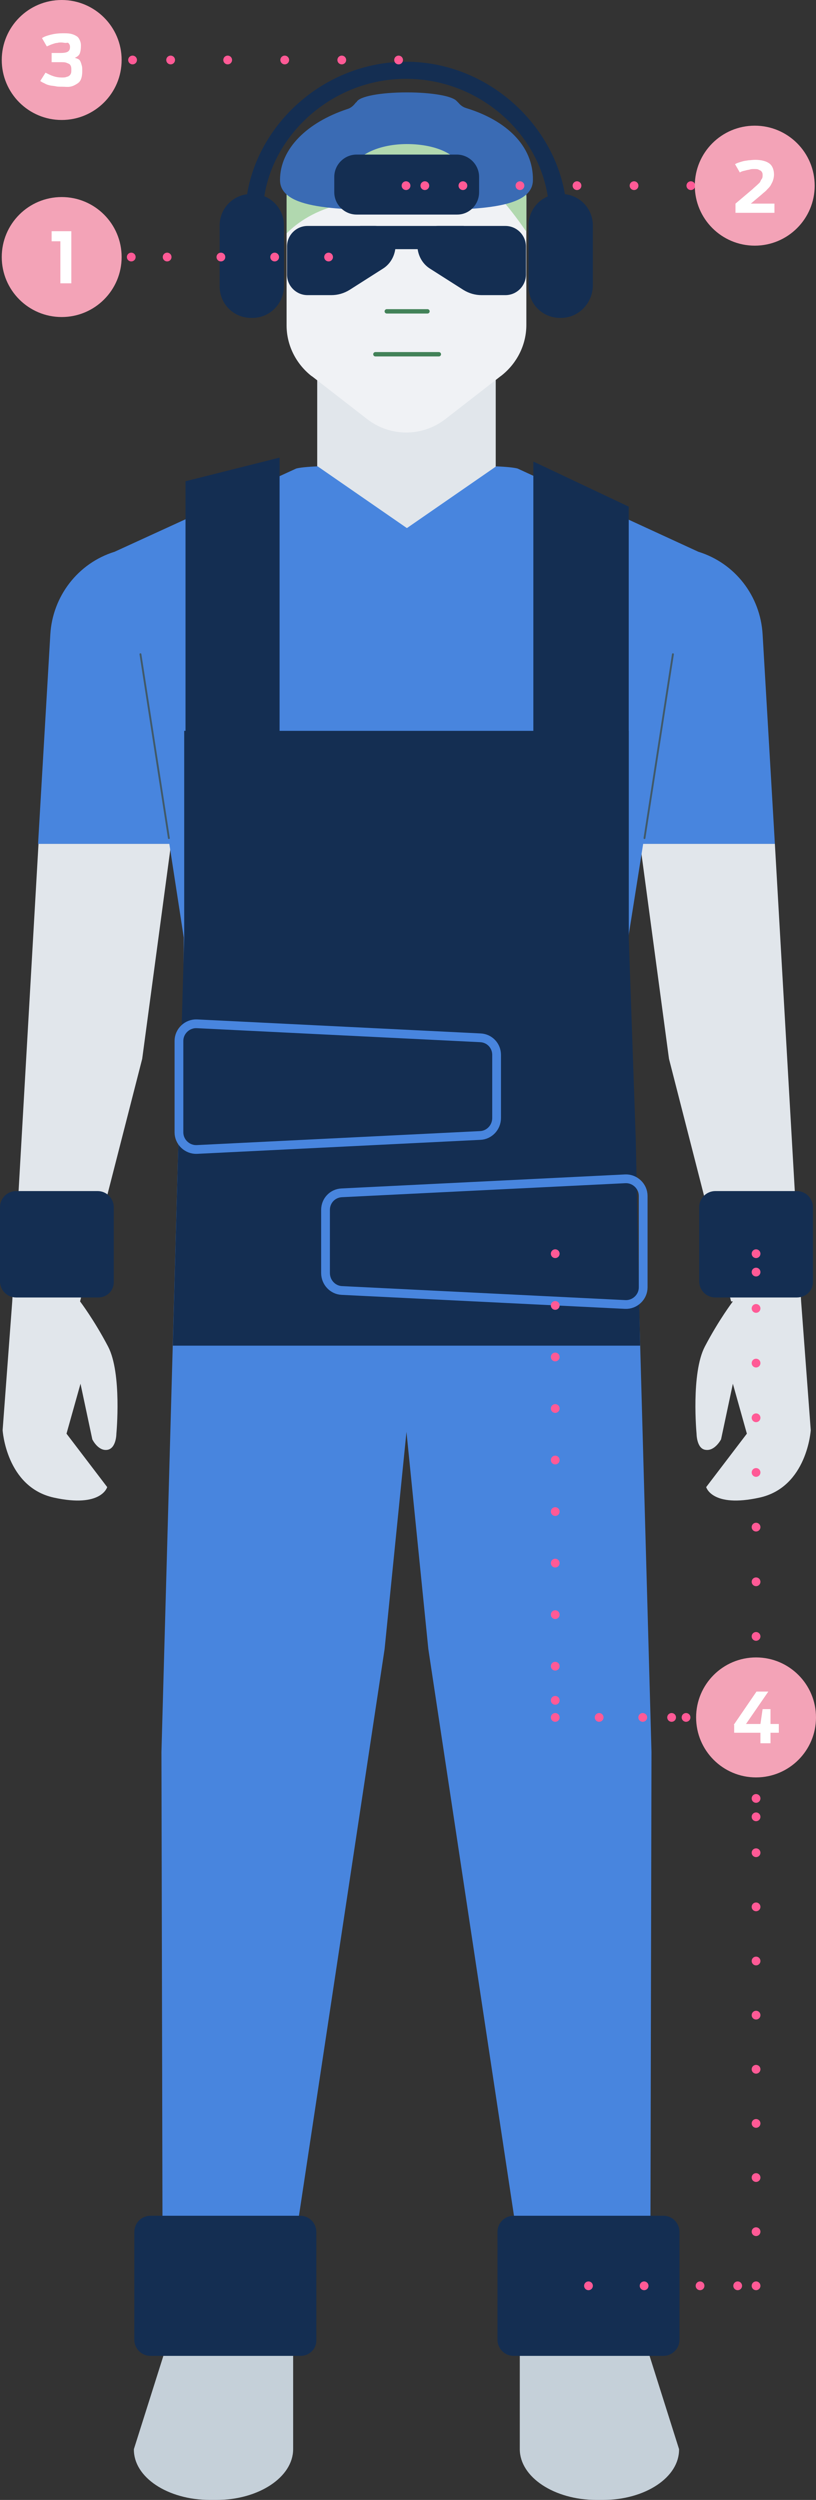 <?xml version="1.0" encoding="utf-8"?>
<!-- Generator: Adobe Illustrator 19.1.0, SVG Export Plug-In . SVG Version: 6.00 Build 0)  -->
<svg version="1.1" xmlns="http://www.w3.org/2000/svg" xmlns:xlink="http://www.w3.org/1999/xlink" x="0px" y="0px"
	 viewBox="0 0 186.5 570.9" style="enable-background:new 0 0 186.5 570.9;" xml:space="preserve">
<rect x="0" y="0" width="186.5" height="570.9" fill="#333333" stroke="none"/>
<g id="BG">
</g>
<g id="Grid" style="display:none;">
</g>
<g id="Layer_3" style="display:none;">
</g>
<g id="Layer_2">
	<g>
		<g>
			<g>
				<polyline style="fill:#E1E6EB;" points="72.5,85.9 72.5,120.6 113.3,120.6 113.3,85.9 113.6,85.7 				"/>
				<path style="fill:#F0F2F5;" d="M114.3,86l-12.5,9.7c-5.3,4.1-12.6,4.1-17.9,0L71.4,86l0,0l-0.3-0.2c-3.5-2.8-5.6-7-5.6-11.5v-29
					c2.5-2.5,6.6-5.4,12.8-6.8c12-2.6,22.2,0,26.5-6c4.3-6,4.3-6,4.3-6s2.6,7.7,6,11.5c1.6,1.8,3.6,4.5,5.2,6.8v29.4
					c0,4.5-2.1,8.7-5.6,11.5"/>
				<path style="fill:#C5D0D9;" d="M137.8,570.9h-1.5c-9.6,0-17.5-5.2-17.5-11.6v-27.5c0-6.4,7.9-11.6,17.5-11.6h1.5
					c9.6,0,8.7,5.2,8.7,11.6l8.7,27.5C155.3,565.7,147.5,570.9,137.8,570.9z"/>
				<path style="fill:#C5D0D9;" d="M48,570.9h1.5c9.6,0,17.5-5.2,17.5-11.6v-27.5c0-6.4-7.9-11.6-17.5-11.6H48
					c-9.6,0-8.7,5.2-8.7,11.6l-8.7,27.5C30.5,565.7,38.3,570.9,48,570.9z"/>
				<polygon style="fill:#4885DE;" points="148.9,400.1 145,260 121.4,260 99.6,260 86.2,260 64.4,260 40.8,260 36.9,400.1 
					37.2,536.6 63.7,536.6 87.9,376.6 92.9,327 97.9,376.6 122.1,536.6 148.6,536.6 				"/>
				<path style="fill:#E1E6EB;" d="M39.1,192.7H8.8l-6,104.5l0,0l-2.2,29.4c0,0,0.8,13,11.7,15.4c10.9,2.4,12.2-2.4,12.2-2.4
					l-9.3-12.2l3.2-11.4l2.7,12.7c0,0,1.3,2.7,3.4,2.4c2.1-0.3,2.1-3.7,2.1-3.7s1.3-13.8-1.9-19.9c-3.2-6.1-6.4-10.3-6.4-10.3l0,0
					l14.2-55.4L39.1,192.7z"/>
				<path style="fill:#E1E6EB;" d="M183.1,297.2L183.1,297.2l-6-104.5h-30.8l6.6,49.1l14.2,55.4l0,0l0.4,0c0,0-3.2,4.2-6.4,10.3
					c-3.2,6.1-1.9,19.9-1.9,19.9s0,3.5,2.1,3.7c2.1,0.3,3.5-2.4,3.5-2.4l2.7-12.7l3.2,11.4l-9.3,12.2c0,0,1.3,4.8,12.2,2.4
					s11.7-15.4,11.7-15.4L183.1,297.2z"/>
				<path style="fill:#B1D8AF;" d="M78.3,46.6c12-2.6,22.2,0,26.5-6c4.3-6,4.3-6,4.3-6s2.6,7.7,6,11.5c1.6,1.8,3.6,4.5,5.2,6.8v-8.6
					c0-8-6.5-17.9-14.6-17.9H80.1c-8,0-14.6,9.9-14.6,17.9v9C68,50.8,72.1,47.9,78.3,46.6z"/>
				<path style="fill:#4885DE;" d="M147,192.7h30.1l-2.8-47.8c-0.5-8.8-6.3-16.3-14.7-18.9L118.3,107c-0.7-0.2-2.4-0.4-4.9-0.5
					l-20.4,14.1l-20.4-14.1c-2.5,0.1-4.2,0.3-4.9,0.5L26.2,126c-8.4,2.6-14.2,10.2-14.7,18.9l-2.8,47.8h30l3.3,21.4l-0.5,87.7h102.6
					l-0.5-87.7L147,192.7z"/>
				
					<line style="fill:#FFFFFF;stroke:#415968;stroke-width:0.426;stroke-linecap:round;stroke-linejoin:round;stroke-miterlimit:10;" x1="147.3" y1="191.4" x2="153.8" y2="149.4"/>
				
					<line style="fill:#FFFFFF;stroke:#415968;stroke-width:0.426;stroke-linecap:round;stroke-linejoin:round;stroke-miterlimit:10;" x1="32.1" y1="149.4" x2="38.6" y2="191.4"/>
				<polygon style="fill:#142E52;" points="40.8,260 42.1,214.1 42.1,166.9 143.7,166.9 143.7,214.1 145.3,260 146.3,307.3 
					39.5,307.3 				"/>
				<polygon style="fill:#142E52;" points="63.9,220.7 42.4,220.7 42.4,109.9 63.9,104.5 				"/>
				<polygon style="fill:#142E52;" points="121.9,221.6 143.7,214.1 143.7,115.7 121.9,105.4 				"/>
				<g>
					
						<line style="fill:none;stroke:#142E52;stroke-linecap:round;stroke-linejoin:round;stroke-miterlimit:10;" x1="78.6" y1="59.1" x2="85.3" y2="59.1"/>
					
						<line style="fill:none;stroke:#142E52;stroke-linecap:round;stroke-linejoin:round;stroke-miterlimit:10;" x1="100.8" y1="59.1" x2="107.5" y2="59.1"/>
				</g>
				
					<line style="fill:none;stroke:#428258;stroke-linecap:round;stroke-linejoin:round;stroke-miterlimit:10;" x1="88.4" y1="71.1" x2="97.7" y2="71.1"/>
				
					<line style="fill:none;stroke:#428258;stroke-linecap:round;stroke-linejoin:round;stroke-miterlimit:10;" x1="100.3" y1="80.9" x2="85.8" y2="80.9"/>
			</g>
			<g>
				<path style="fill:#3A6BB4;" d="M106.6,24.7c-0.7-0.2-1.3-0.6-1.8-1.2c-0.2-0.2-0.3-0.3-0.5-0.5c-1.1-1.1-5.7-1.9-11.3-1.9
					c-6,0-10.9,0.9-11.5,2.2c-0.2,0.1-0.3,0.3-0.4,0.4c-0.4,0.5-1,1-1.7,1.2c-9.1,3-15.4,9-15.4,16.2c0,6.7,13,6.9,28.9,6.9
					s28.9-0.2,28.9-6.9C121.9,33.3,115.7,27.5,106.6,24.7z M93,42.4c-7,0-12.7-0.1-12.7-2.6c0-3.9,5.7-6.9,12.7-6.9
					c7,0,12.7,2.7,12.7,6.9C105.7,42.3,100,42.4,93,42.4z"/>
				<path style="fill:#142E52;" d="M104.5,49H81.5c-2.8,0-5.1-2.3-5.1-5.1v-3.5c0-2.8,2.3-5.1,5.1-5.1h22.9c2.8,0,5.1,2.3,5.1,5.1
					v3.5C109.5,46.7,107.3,49,104.5,49z"/>
			</g>
			<g>
				<path style="fill:#142E52;" d="M57.7,72.6h-0.3c-4,0-7.2-3.2-7.2-7.2V51.5c0-4,3.2-7.2,7.2-7.2h0.3c4,0,7.2,3.2,7.2,7.2v13.8
					C64.9,69.3,61.7,72.6,57.7,72.6z"/>
				<path style="fill:#142E52;" d="M128.2,72.6H128c-4,0-7.2-3.2-7.2-7.2V51.5c0-4,3.2-7.2,7.2-7.2h0.3c4,0,7.2,3.2,7.2,7.2v13.8
					C135.4,69.3,132.2,72.6,128.2,72.6z"/>
				<path style="fill:#142E52;" d="M92.8,14.1c-18.8,0-34.4,14.5-36.5,31.5h4C62.2,30.7,76,18,92.8,18s30.6,12.6,32.5,27.6h4
					C127.1,28.7,111.6,14.1,92.8,14.1z"/>
			</g>
			<g>
				<path style="fill:#142E52;" d="M98.2,61.3l7.7,4.9c1.3,0.8,2.7,1.2,4.2,1.2h5.4c2.6,0,4.7-2.1,4.7-4.7v-6.4
					c0-2.6-2.1-4.7-4.7-4.7h-15.4c-2.6,0-4.7,2.1-4.7,4.7v0C95.5,58.3,96.5,60.2,98.2,61.3z"/>
				<path style="fill:#142E52;" d="M87.6,61.3l-7.7,4.9c-1.3,0.8-2.7,1.2-4.2,1.2h-5.4c-2.6,0-4.7-2.1-4.7-4.7v-6.4
					c0-2.6,2.1-4.7,4.7-4.7h15.4c2.6,0,4.7,2.1,4.7,4.7v0C90.3,58.3,89.3,60.2,87.6,61.3z"/>
				<rect x="82.3" y="51.6" style="fill:#142E52;" width="23.7" height="5.3"/>
			</g>
			<path style="fill:#142E52;" d="M22.4,296.3H3.7c-2.1,0-3.7-1.7-3.7-3.7v-16.9c0-2.1,1.7-3.7,3.7-3.7h18.6c2.1,0,3.7,1.7,3.7,3.7
				v16.9C26.1,294.7,24.5,296.3,22.4,296.3z"/>
			<path style="fill:#142E52;" d="M182.1,296.3h-18.6c-2.1,0-3.7-1.7-3.7-3.7v-16.9c0-2.1,1.7-3.7,3.7-3.7h18.6
				c2.1,0,3.7,1.7,3.7,3.7v16.9C185.9,294.7,184.2,296.3,182.1,296.3z"/>
			<path style="fill:#142E52;" d="M151.6,538h-34.2c-2.1,0-3.7-1.7-3.7-3.7v-24.6c0-2.1,1.7-3.7,3.7-3.7h34.2c2.1,0,3.7,1.7,3.7,3.7
				v24.6C155.3,536.4,153.6,538,151.6,538z"/>
			<path style="fill:#142E52;" d="M68.7,538H34.4c-2.1,0-3.7-1.7-3.7-3.7v-24.6c0-2.1,1.7-3.7,3.7-3.7h34.2c2.1,0,3.7,1.7,3.7,3.7
				v24.6C72.4,536.4,70.7,538,68.7,538z"/>
			<g>
				<path style="fill:none;stroke:#4885DE;stroke-width:2;stroke-miterlimit:10;" d="M109.8,259.3l-64.8,3.2
					c-2.2,0.1-4.1-1.7-4.1-3.9v-20.9c0-2.2,1.9-4,4.1-3.9l64.8,3.2c2.1,0.1,3.7,1.8,3.7,3.9v14.4
					C113.5,257.5,111.8,259.2,109.8,259.3z"/>
				<path style="fill:none;stroke:#4885DE;stroke-width:2;stroke-miterlimit:10;" d="M78.1,294.7l64.8,3.2c2.2,0.1,4.1-1.7,4.1-3.9
					v-20.9c0-2.2-1.9-4-4.1-3.9l-64.8,3.2c-2.1,0.1-3.7,1.8-3.7,3.9v14.4C74.4,292.9,76.1,294.6,78.1,294.7z"/>
			</g>
		</g>
		<g>
			<circle style="fill:#F3A3B7;" cx="172.8" cy="392.2" r="13.7"/>
			<g>
				<path style="fill:#FFFFFF;" d="M167.7,393.9l5.2-7.6h2.7l-5.1,7.4h3.3l0.5-3.4h1.8v3.4h1.9v2h-1.9v2.4h-2.3v-2.4h-6V393.9z"/>
			</g>
		</g>
		<g>
			<g>
				
					<line style="fill:none;stroke:#FF5A96;stroke-width:2;stroke-linecap:round;stroke-miterlimit:10;" x1="26" y1="13.7" x2="26" y2="13.7"/>
				
					<line style="fill:none;stroke:#FF5A96;stroke-width:2;stroke-linecap:round;stroke-miterlimit:10;stroke-dasharray:0,4.346,0,4.346;" x1="30.3" y1="13.7" x2="36.8" y2="13.7"/>
				
					<polyline style="fill:none;stroke:#FF5A96;stroke-width:2;stroke-linecap:round;stroke-miterlimit:10;stroke-dasharray:0,4.346,0,4.346,0,4.346;" points="
					39,13.7 67.5,13.7 89,13.7 				"/>
				
					<line style="fill:none;stroke:#FF5A96;stroke-width:2;stroke-linecap:round;stroke-miterlimit:10;" x1="91.1" y1="13.7" x2="91.1" y2="13.7"/>
			</g>
		</g>
		<g>
			<g>
				
					<line style="fill:none;stroke:#FF5A96;stroke-width:2;stroke-linecap:round;stroke-miterlimit:10;" x1="92.8" y1="42.4" x2="92.8" y2="42.4"/>
				
					<line style="fill:none;stroke:#FF5A96;stroke-width:2;stroke-linecap:round;stroke-miterlimit:10;stroke-dasharray:0,4.346,0,4.346;" x1="97.1" y1="42.4" x2="103.6" y2="42.4"/>
				
					<polyline style="fill:none;stroke:#FF5A96;stroke-width:2;stroke-linecap:round;stroke-miterlimit:10;stroke-dasharray:0,4.346,0,4.346,0,4.346;" points="
					105.8,42.4 134.3,42.4 155.8,42.4 				"/>
				
					<line style="fill:none;stroke:#FF5A96;stroke-width:2;stroke-linecap:round;stroke-miterlimit:10;" x1="157.9" y1="42.4" x2="157.9" y2="42.4"/>
			</g>
		</g>
		<g>
			<g>
				
					<line style="fill:none;stroke:#FF5A96;stroke-width:2;stroke-linecap:round;stroke-miterlimit:10;" x1="26" y1="58.7" x2="26" y2="58.7"/>
				
					<line style="fill:none;stroke:#FF5A96;stroke-width:2;stroke-linecap:round;stroke-miterlimit:10;stroke-dasharray:0,4.096,0,4.096;" x1="30" y1="58.7" x2="36.2" y2="58.7"/>
				
					<polyline style="fill:none;stroke:#FF5A96;stroke-width:2;stroke-linecap:round;stroke-miterlimit:10;stroke-dasharray:0,4.096,0,4.096,0,4.096;" points="
					38.2,58.7 57.3,58.7 73.1,58.7 				"/>
				
					<line style="fill:none;stroke:#FF5A96;stroke-width:2;stroke-linecap:round;stroke-miterlimit:10;" x1="75.1" y1="58.7" x2="75.1" y2="58.7"/>
			</g>
		</g>
		<g>
			<g>
				
					<line style="fill:none;stroke:#FF5A96;stroke-width:2;stroke-linecap:round;stroke-miterlimit:10;" x1="156.8" y1="392.2" x2="156.8" y2="392.2"/>
				
					<line style="fill:none;stroke:#FF5A96;stroke-width:2;stroke-linecap:round;stroke-miterlimit:10;stroke-dasharray:0,3.321,0,3.321;" x1="153.5" y1="392.2" x2="148.5" y2="392.2"/>
				
					<polyline style="fill:none;stroke:#FF5A96;stroke-width:2;stroke-linecap:round;stroke-miterlimit:10;stroke-dasharray:0,3.321,0,3.321,0,3.321;" points="
					146.9,392.2 137.8,392.2 128.6,392.2 				"/>
				
					<line style="fill:none;stroke:#FF5A96;stroke-width:2;stroke-linecap:round;stroke-miterlimit:10;" x1="126.9" y1="392.2" x2="126.9" y2="392.2"/>
				
					<line style="fill:none;stroke:#FF5A96;stroke-width:2;stroke-linecap:round;stroke-miterlimit:10;stroke-dasharray:0,3.923,0,3.923;" x1="126.9" y1="388.3" x2="126.9" y2="382.4"/>
				
					<line style="fill:none;stroke:#FF5A96;stroke-width:2;stroke-linecap:round;stroke-miterlimit:10;stroke-dasharray:0,3.923,0,3.923,0,3.923;" x1="126.9" y1="380.5" x2="126.9" y2="288.3"/>
				
					<line style="fill:none;stroke:#FF5A96;stroke-width:2;stroke-linecap:round;stroke-miterlimit:10;" x1="126.9" y1="286.3" x2="126.9" y2="286.3"/>
			</g>
		</g>
		<g>
			<g>
				
					<line style="fill:none;stroke:#FF5A96;stroke-width:2;stroke-linecap:round;stroke-miterlimit:10;" x1="172.8" y1="410.7" x2="172.8" y2="410.7"/>
				
					<line style="fill:none;stroke:#FF5A96;stroke-width:2;stroke-linecap:round;stroke-miterlimit:10;stroke-dasharray:0,4.121,0,4.121;" x1="172.8" y1="414.9" x2="172.8" y2="421"/>
				
					<polyline style="fill:none;stroke:#FF5A96;stroke-width:2;stroke-linecap:round;stroke-miterlimit:10;stroke-dasharray:0,4.121,0,4.121,0,4.121;" points="
					172.8,423.1 172.8,481.7 172.8,519.9 				"/>
				
					<line style="fill:none;stroke:#FF5A96;stroke-width:2;stroke-linecap:round;stroke-miterlimit:10;" x1="172.8" y1="522" x2="172.8" y2="522"/>
				
					<line style="fill:none;stroke:#FF5A96;stroke-width:2;stroke-linecap:round;stroke-miterlimit:10;stroke-dasharray:0,4.262,0,4.262;" x1="168.6" y1="522" x2="162.2" y2="522"/>
				
					<line style="fill:none;stroke:#FF5A96;stroke-width:2;stroke-linecap:round;stroke-miterlimit:10;stroke-dasharray:0,4.262,0,4.262,0,4.262;" x1="160" y1="522" x2="136.6" y2="522"/>
				
					<line style="fill:none;stroke:#FF5A96;stroke-width:2;stroke-linecap:round;stroke-miterlimit:10;" x1="134.5" y1="522" x2="134.5" y2="522"/>
			</g>
		</g>
		<g>
			<g>
				
					<line style="fill:none;stroke:#FF5A96;stroke-width:2;stroke-linecap:round;stroke-miterlimit:10;" x1="172.8" y1="286.3" x2="172.8" y2="286.3"/>
				
					<line style="fill:none;stroke:#FF5A96;stroke-width:2;stroke-linecap:round;stroke-miterlimit:10;stroke-dasharray:0,4.162,0,4.162;" x1="172.8" y1="290.5" x2="172.8" y2="296.7"/>
				
					<polyline style="fill:none;stroke:#FF5A96;stroke-width:2;stroke-linecap:round;stroke-miterlimit:10;stroke-dasharray:0,4.162,0,4.162,0,4.162;" points="
					172.8,298.8 172.8,342.1 172.8,371.7 				"/>
				
					<line style="fill:none;stroke:#FF5A96;stroke-width:2;stroke-linecap:round;stroke-miterlimit:10;" x1="172.8" y1="373.7" x2="172.8" y2="373.7"/>
			</g>
		</g>
		<g>
			<circle style="fill:#F3A3B7;" cx="14.1" cy="58.7" r="13.7"/>
			<g>
				<path style="fill:#FFFFFF;" d="M13.8,55.1h-2v-2.3h4.5v11.9h-2.5V55.1z"/>
			</g>
		</g>
		<g>
			<circle style="fill:#F3A3B7;" cx="14.1" cy="13.7" r="13.7"/>
			<g>
				<path style="fill:#FFFFFF;" d="M14.2,19.8c-0.6,0-1.1,0-1.5-0.1s-0.9-0.1-1.3-0.2c-0.4-0.1-0.8-0.2-1.1-0.4
					c-0.4-0.2-0.7-0.3-1.1-0.6l1.2-1.9c0.6,0.3,1.2,0.6,1.8,0.8c0.6,0.2,1.2,0.3,1.9,0.3c0.4,0,0.8,0,1-0.1c0.3-0.1,0.5-0.1,0.7-0.3
					c0.2-0.1,0.3-0.3,0.4-0.5c0.1-0.2,0.1-0.5,0.1-0.9c0-0.3,0-0.5-0.1-0.8c-0.1-0.2-0.2-0.4-0.4-0.5c-0.2-0.1-0.4-0.2-0.7-0.3
					c-0.3-0.1-0.7-0.1-1.2-0.1h-2.1v-2.1h2c0.8,0,1.4-0.1,1.7-0.3c0.3-0.2,0.5-0.5,0.5-1c0-0.2,0-0.4-0.1-0.6s-0.2-0.3-0.3-0.4
					S15.3,9.8,15,9.8s-0.6-0.1-1-0.1c-0.3,0-0.6,0-0.9,0.1c-0.3,0-0.6,0.1-0.9,0.2c-0.3,0.1-0.6,0.2-0.8,0.3s-0.5,0.2-0.7,0.3
					L9.6,8.7c0.6-0.4,1.3-0.6,2.1-0.8c0.8-0.2,1.7-0.3,2.6-0.3c0.7,0,1.3,0,1.8,0.1c0.5,0.1,1,0.3,1.3,0.5c0.4,0.2,0.6,0.5,0.8,0.9
					c0.2,0.4,0.3,0.8,0.3,1.3c0,0.8-0.1,1.4-0.3,1.9c-0.2,0.4-0.6,0.7-1.1,0.9c0.3,0.1,0.6,0.2,0.8,0.3c0.2,0.1,0.4,0.3,0.5,0.6
					c0.1,0.2,0.2,0.5,0.3,0.9c0.1,0.3,0.1,0.8,0.1,1.3c0,0.7-0.1,1.3-0.3,1.8s-0.5,0.8-1,1.1s-0.9,0.5-1.5,0.6S14.9,19.8,14.2,19.8z
					"/>
			</g>
		</g>
		<g>
			<circle style="fill:#F3A3B7;" cx="172.5" cy="42.4" r="13.7"/>
			<g>
				<path style="fill:#FFFFFF;" d="M168.1,46.5l3.9-3.3c0.4-0.4,0.8-0.7,1.1-1s0.6-0.5,0.7-0.8s0.3-0.5,0.4-0.7s0.1-0.5,0.1-0.7
					c0-0.2,0-0.4-0.1-0.6c-0.1-0.2-0.2-0.3-0.3-0.4c-0.2-0.1-0.4-0.2-0.6-0.3s-0.6-0.1-1-0.1c-0.3,0-0.6,0-0.9,0.1s-0.6,0.1-0.9,0.2
					c-0.3,0.1-0.5,0.1-0.8,0.2c-0.3,0.1-0.5,0.2-0.6,0.3l-1.1-1.9c0.3-0.2,0.6-0.3,0.9-0.4c0.3-0.1,0.6-0.2,1-0.3
					c0.4-0.1,0.7-0.1,1.2-0.2c0.4,0,0.9-0.1,1.5-0.1c1.4,0,2.5,0.3,3.2,0.8c0.7,0.5,1.1,1.4,1.1,2.6c0,0.4-0.1,0.9-0.2,1.2
					c-0.1,0.4-0.3,0.7-0.5,1.1s-0.5,0.7-0.9,1.1c-0.3,0.4-0.8,0.7-1.2,1.1l-2.5,2.1h5.4v2.1h-8.9V46.5z"/>
			</g>
		</g>
	</g>
</g>
<g id="Info">
</g>
</svg>
